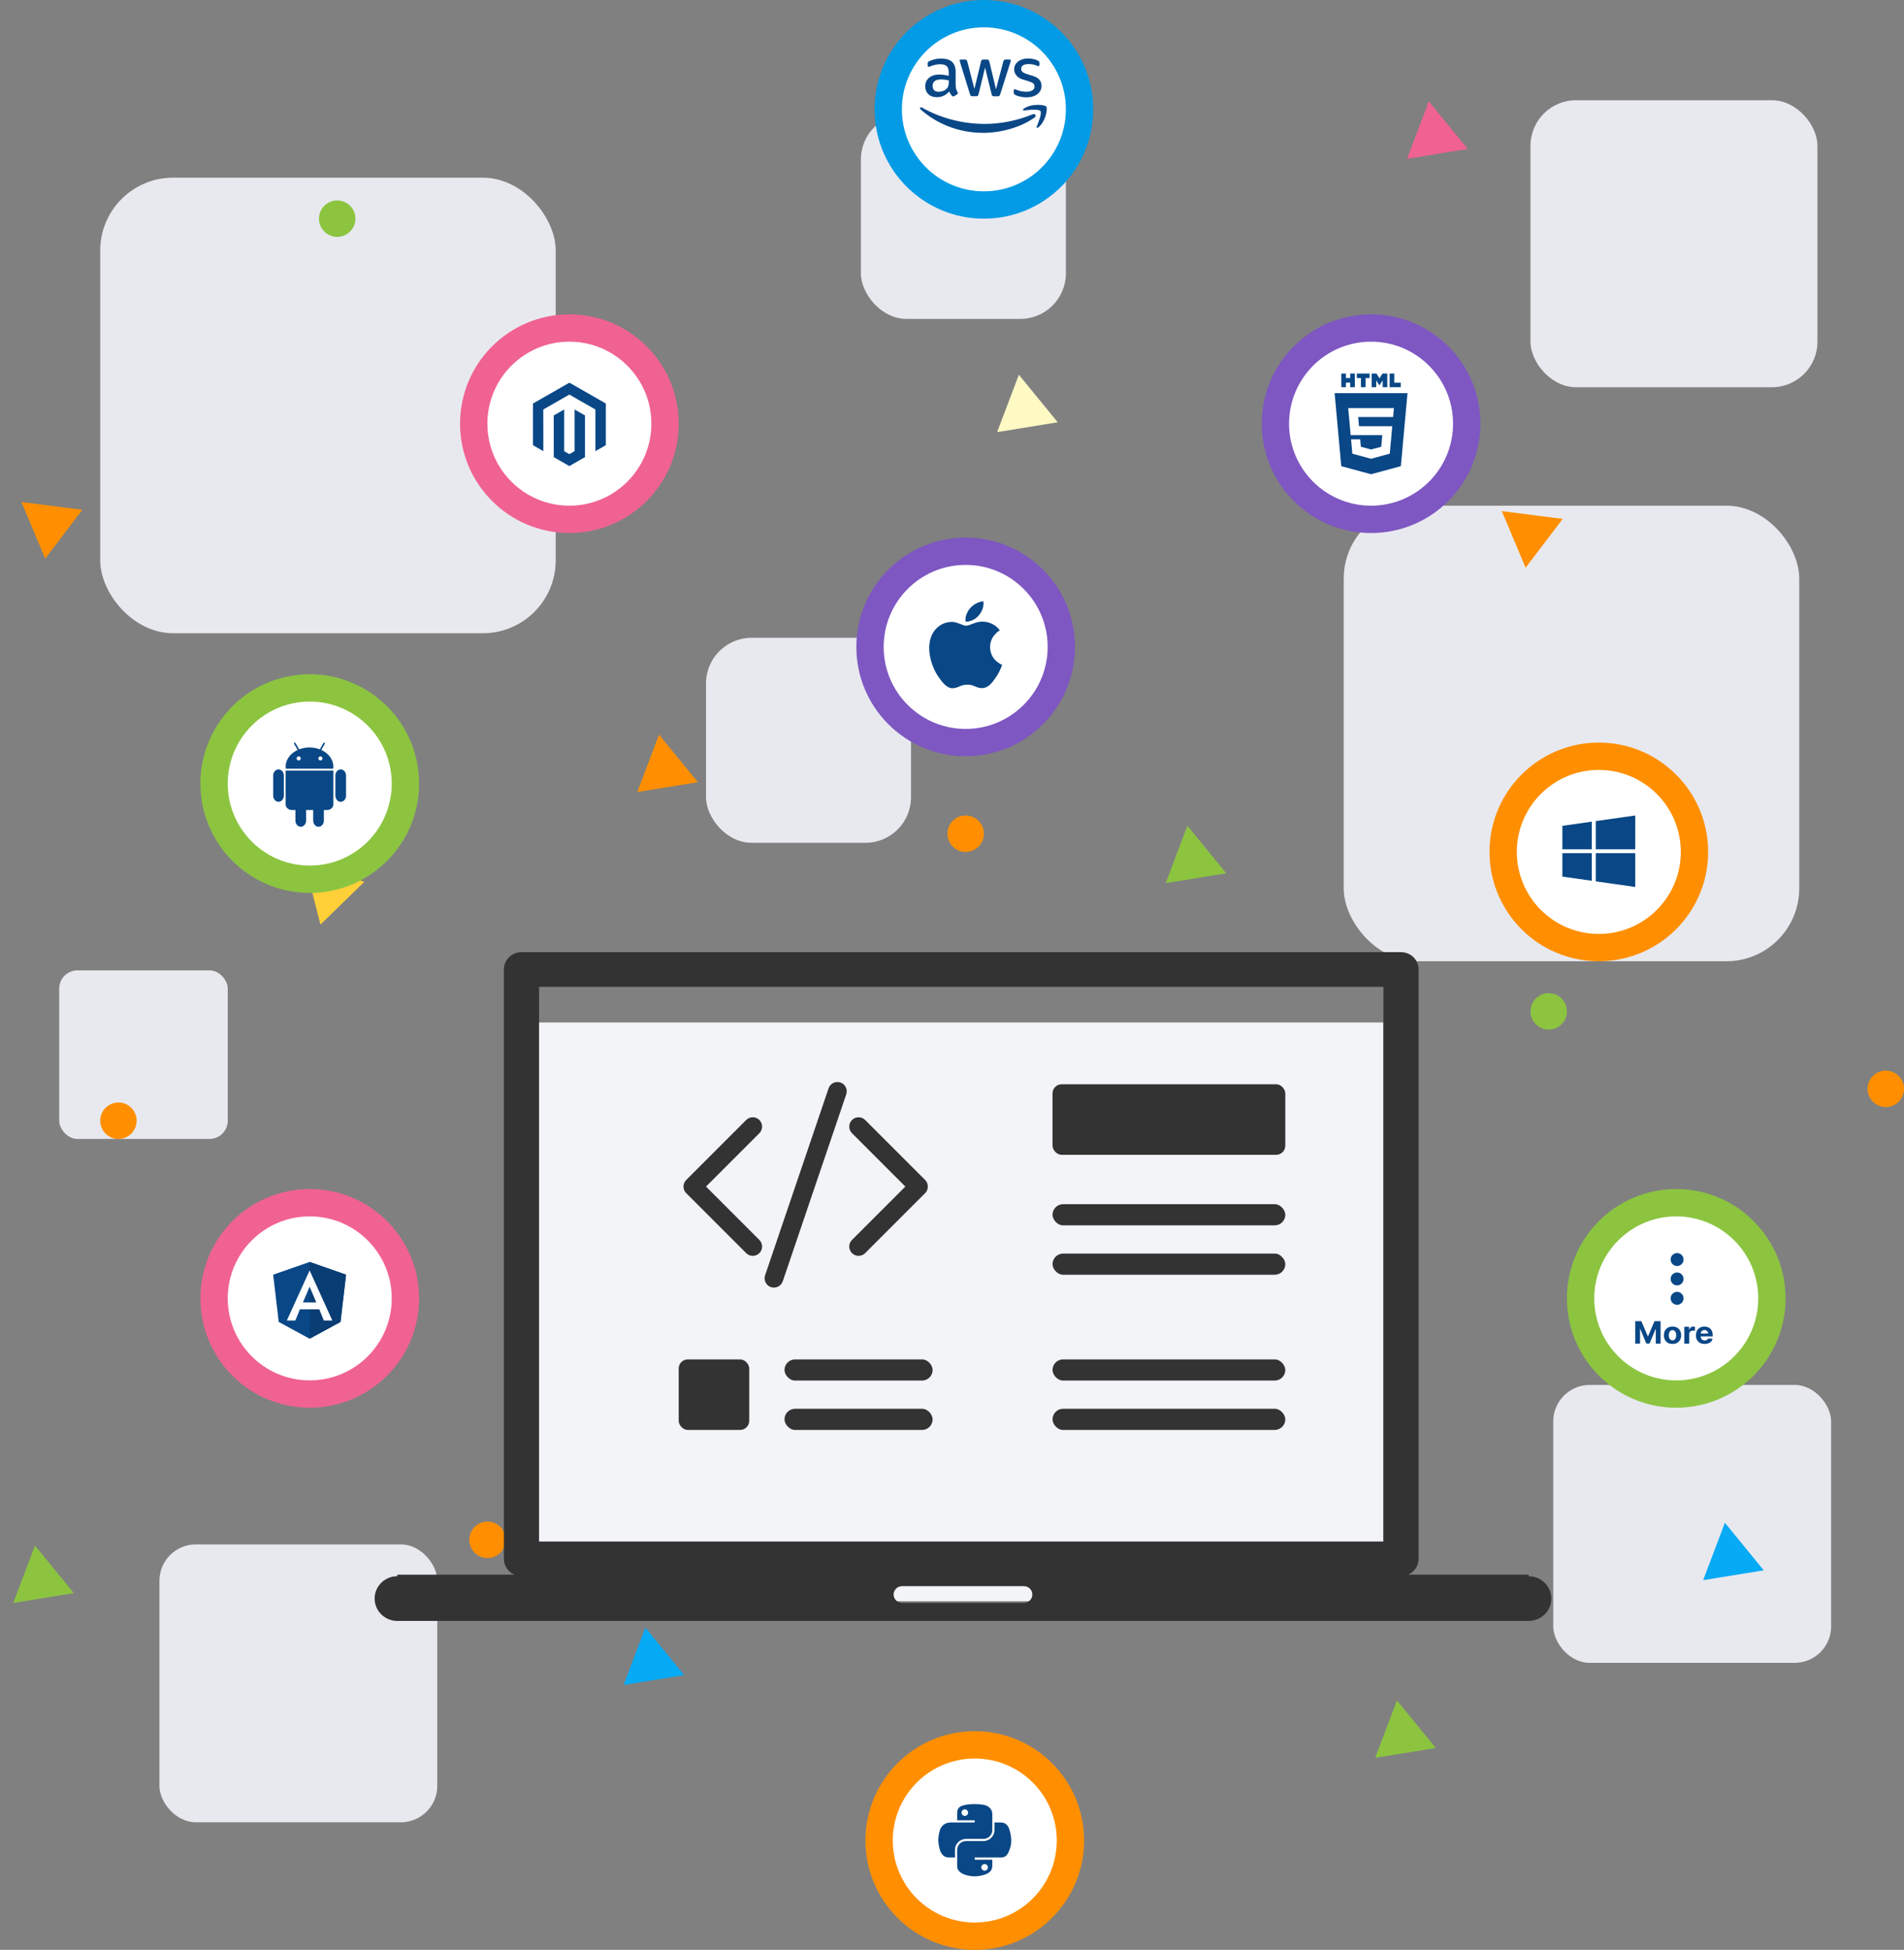 <?xml version="1.0" encoding="UTF-8"?> <svg xmlns="http://www.w3.org/2000/svg" width="418" height="428" fill="none" viewBox="0 0 418 428"><rect x="0" y="0" width="418" height="428" fill="#808080" stroke="none"/><rect width="61" height="61" x="341" y="304" fill="#E8E9EF" rx="8"></rect><rect width="61" height="61" x="35" y="339" fill="#E8E9EF" rx="8"></rect><rect width="100" height="100" x="295" y="111" fill="#E8E9EF" rx="16"></rect><rect width="100" height="100" x="22" y="39" fill="#E8E9EF" rx="16"></rect><rect width="45" height="45" x="189" y="25" fill="#E8E9EF" rx="10"></rect><rect width="45" height="45" x="155" y="140" fill="#E8E9EF" rx="10"></rect><rect width="63" height="63" x="336" y="22" fill="#E8E9EF" rx="10"></rect><rect width="37" height="37" x="13" y="213" fill="#E8E9EF" rx="4"></rect><path fill="#FF8F00" d="M329.711 112.194l13.372 1.703-8.16 10.729-5.212-12.432zM4.711 110.194l13.372 1.703-8.16 10.729-5.212-12.432z"></path><path fill="#06AAF5" d="M378.681 334.25l8.528 10.44-13.304 2.165 4.776-12.605z"></path><path fill="#FFF9C4" d="M223.681 82.25l8.528 10.44-13.304 2.165 4.776-12.605z"></path><path fill="#FF8F00" d="M144.681 161.25l8.528 10.44-13.304 2.165 4.776-12.605z"></path><path fill="#FFD037" d="M80.003 193.543l-9.655 9.407-3.32-13.064 12.975 3.657z"></path><path fill="#8CC440" d="M7.681 339.25l8.528 10.44-13.304 2.165L7.68 339.25zM306.681 373.25l8.528 10.44-13.304 2.165 4.776-12.605zM260.681 181.25l8.528 10.44-13.304 2.165 4.776-12.605z"></path><circle cx="74.027" cy="48" r="4" fill="#8CC440"></circle><circle cx="340" cy="222" r="4" fill="#8CC440"></circle><circle cx="26" cy="246" r="4" fill="#FF8F00"></circle><circle cx="414" cy="239" r="4" fill="#FF8F00"></circle><circle cx="212" cy="183" r="4" fill="#FF8F00"></circle><circle cx="107.027" cy="338" r="4" fill="#FF8F00"></circle><circle cx="68" cy="285" r="24" fill="#F06292"></circle><circle cx="68" cy="285" r="18" fill="#fff"></circle><path fill="#094786" d="M67.973 277l-8 2.797 1.22 10.373 6.78 3.682 6.78-3.682 1.22-10.373-8-2.797z"></path><path fill="#093D73" d="M67.973 277v1.871-.009 14.99l6.78-3.682 1.22-10.373-8-2.797z"></path><path fill="#fff" d="M67.974 278.862l-5.001 10.996h1.864l1.006-2.461h4.245l1.005 2.461h1.865l-4.984-10.996zm1.46 7.019h-2.921l1.46-3.446 1.462 3.446z"></path><circle cx="212" cy="142" r="24" fill="#7E57C2"></circle><circle cx="212" cy="142" r="18" fill="#fff"></circle><path fill="#094786" d="M217.364 142.041c-.025-2.44 2.029-3.611 2.121-3.67-1.154-1.655-2.953-1.882-3.593-1.908-1.53-.153-2.986.883-3.762.883-.775 0-1.974-.861-3.242-.839-1.669.024-3.207.952-4.065 2.416-1.733 2.948-.444 7.316 1.245 9.709.825 1.169 1.81 2.485 3.101 2.437 1.245-.048 1.715-.79 3.22-.79 1.505 0 1.927.79 3.244.765 1.339-.024 2.187-1.192 3.006-2.366.948-1.358 1.338-2.674 1.361-2.74-.029-.014-2.61-.983-2.636-3.897z"></path><path fill="#094786" d="M214.888 135.076c.685-.815 1.149-1.948 1.023-3.076-.988.039-2.185.644-2.895 1.459-.635.723-1.191 1.874-1.042 2.981 1.102.084 2.227-.55 2.914-1.364z"></path><circle cx="216" cy="24" r="24" fill="#039BE5"></circle><circle cx="216" cy="24" r="18" fill="#fff"></circle><path fill="#094786" d="M209.818 18.767c0 .336.038.608.102.808.074.2.167.418.297.654.046.072.064.145.064.209 0 .09-.055.181-.176.272l-.583.381c-.083.055-.166.082-.24.082-.093 0-.186-.045-.278-.127-.13-.136-.241-.282-.334-.427-.092-.154-.185-.327-.287-.535-.722.835-1.629 1.252-2.721 1.252-.778 0-1.398-.218-1.852-.653-.454-.436-.685-1.017-.685-1.743 0-.772.278-1.398.842-1.87.565-.472 1.315-.708 2.269-.708.314 0 .638.027.981.072.343.046.694.118 1.065.2v-.663c0-.69-.148-1.17-.435-1.452-.297-.282-.797-.418-1.51-.418-.324 0-.657.036-.999.118-.343.082-.676.182-1 .309-.148.063-.259.1-.324.118-.065.018-.111.027-.148.027-.13 0-.195-.09-.195-.281v-.445c0-.145.019-.254.065-.318.046-.063.13-.127.259-.19.324-.164.713-.3 1.167-.409.453-.118.935-.172 1.444-.172 1.102 0 1.907.245 2.426.735.509.49.768 1.234.768 2.233v2.941h.018zm-3.758 1.38c.305 0 .62-.054.953-.163.334-.11.63-.309.88-.581.148-.173.259-.363.315-.581.055-.218.092-.481.092-.79v-.381c-.268-.064-.555-.118-.852-.155-.296-.036-.583-.054-.87-.054-.62 0-1.074.118-1.379.363-.306.245-.454.59-.454 1.044 0 .427.111.744.343.962.222.227.546.336.972.336zm7.434.98c-.167 0-.278-.027-.352-.09-.074-.055-.139-.182-.194-.354l-2.176-7.018c-.056-.181-.083-.3-.083-.363 0-.145.074-.227.222-.227h.907c.176 0 .296.028.361.091.074.055.13.182.185.354l1.556 6.01 1.444-6.01c.046-.181.102-.3.176-.354.074-.054.204-.09.37-.09h.741c.176 0 .296.027.37.09.074.055.139.182.176.354l1.463 6.082 1.601-6.082c.056-.181.121-.3.186-.354.074-.054.194-.09.361-.09h.861c.148 0 .231.072.231.226 0 .046-.009.091-.018.146-.01.054-.028.127-.065.226l-2.231 7.018c-.056.181-.121.3-.195.354-.074.054-.194.09-.352.09h-.796c-.176 0-.296-.027-.37-.09-.074-.064-.139-.182-.176-.363l-1.435-5.856-1.426 5.847c-.046.181-.102.3-.176.363s-.203.09-.37.09h-.796zm11.896.246c-.481 0-.963-.055-1.425-.164-.463-.109-.824-.227-1.065-.363-.148-.082-.25-.172-.287-.254-.037-.082-.056-.173-.056-.254v-.463c0-.19.074-.282.213-.282.056 0 .111.01.167.027.055.019.139.055.231.091.315.137.658.245 1.019.318.37.073.731.109 1.101.109.584 0 1.037-.1 1.352-.3.315-.2.482-.49.482-.862 0-.254-.084-.463-.25-.635-.167-.173-.482-.327-.935-.473l-1.343-.408c-.676-.209-1.176-.517-1.481-.926-.306-.4-.463-.844-.463-1.316 0-.382.083-.717.25-1.008.167-.29.389-.545.666-.744.278-.21.593-.363.963-.472.371-.11.759-.155 1.167-.155.203 0 .416.01.62.037.213.027.407.063.602.1.185.045.361.09.528.145.166.054.296.109.388.163.13.073.223.145.278.227.056.073.083.173.083.3v.426c0 .191-.074.29-.212.29-.075 0-.195-.035-.352-.108-.528-.236-1.121-.354-1.778-.354-.528 0-.944.082-1.231.254-.287.172-.435.436-.435.808 0 .254.092.472.277.644.186.173.528.345 1.019.5l1.314.408c.667.21 1.148.5 1.435.872.287.372.426.799.426 1.27 0 .391-.083.745-.24 1.054-.167.308-.389.58-.676.799-.287.227-.63.39-1.028.508-.416.127-.852.19-1.324.19z"></path><path fill="#094786" fill-rule="evenodd" d="M227.139 25.784c-3.046 2.206-7.472 3.377-11.277 3.377-5.332 0-10.137-1.933-13.766-5.147-.287-.254-.028-.599.315-.4 3.925 2.234 8.767 3.587 13.776 3.587 3.379 0 7.091-.69 10.507-2.107.509-.226.945.327.445.69z" clip-rule="evenodd"></path><path fill="#094786" fill-rule="evenodd" d="M228.405 24.368c-.388-.49-2.573-.236-3.564-.118-.296.037-.342-.217-.074-.408 1.74-1.198 4.601-.853 4.934-.454.334.409-.092 3.214-1.722 4.557-.249.209-.49.1-.379-.172.37-.899 1.194-2.923.805-3.405z" clip-rule="evenodd"></path><circle cx="125" cy="93" r="24" fill="#F06292"></circle><circle cx="125" cy="93" r="18" fill="#fff"></circle><path fill="#094786" d="M133 88.572v9.153l-2.288 1.305v-9.143l-5.719-3.274-5.723 3.274.014 9.146L117 97.725V88.58L125.007 84 133 88.572zm-6.86 10.458l-1.14.657-1.148-.65v-9.15l-2.284 1.308.004 9.147 3.424 1.962 3.432-1.962v-9.15l-2.288-1.309v9.147z"></path><circle cx="351" cy="187" r="24" fill="#FF8F00"></circle><circle cx="351" cy="187" r="18" fill="#fff"></circle><path fill="#094786" d="M343 192.417l6.456.916v-6.056H343v5.14zm0-6.005h6.456v-6.057l-6.456.917v5.14zm7.338 7.047l8.662 1.23v-7.412h-8.662v6.182zm0-13.229v6.182H359V179l-8.662 1.23z"></path><circle cx="301" cy="93" r="24" fill="#7E57C2"></circle><circle cx="301" cy="93" r="18" fill="#fff"></circle><path fill="#094786" d="M295.487 83.988h.932v1h1.019V82h-1.019v.987h-.932V82h-1.018v2.988h1.018v-1zM298.775 84.988h1.019v-1.996h.896V82h-2.811v.992h.896v1.996zM302.133 83.508l.701 1.062h.017l.701-1.062v1.48h1.015V82h-1.063l-.653 1.052-.653-1.052h-1.061v2.988h.996v-1.48zM307.525 84.001h-1.432V82h-1.019v2.988h2.451v-.987zM293 86.3l1.457 16.021 6.539 1.779 6.544-1.779L309 86.299h-16zm12.84 5.239H298.171l.183 2.012h7.303l-.549 6.034-4.108 1.116-.003.001-4.105-1.117-.287-3.156h2.011l.149 1.637 2.232.592.003-.001 2.235-.592.232-2.548h-6.945l-.541-5.942H306.018l-.178 1.964z"></path><path fill="#263238" fill-rule="evenodd" d="M283.883 334.366c1.83.743 3.117 2.538 3.117 4.634 0 2.756-2.238 5-4.999 5h-17.002c-2.767 0-4.999-2.239-4.999-5 0-2.051 1.24-3.818 3.012-4.588-.008-.137-.012-.274-.012-.412 0-3.866 3.134-7 7-7 2.613 0 4.891 1.431 6.094 3.553.727-.354 1.543-.553 2.406-.553 2.649 0 4.86 1.872 5.383 4.366z" clip-rule="evenodd"></path><circle cx="68" cy="172" r="24" fill="#8CC440"></circle><circle cx="68" cy="172" r="18" fill="#fff"></circle><path fill="#094786" d="M62.715 169.141v7.521h.004c.054.635.65 1.14 1.372 1.14h7.712c.722 0 1.318-.505 1.372-1.14h.004v-7.521H62.715zM62.315 174.65c0 .742-.527 1.349-1.17 1.349-.645 0-1.172-.607-1.172-1.349v-4.415c0-.742.527-1.349 1.171-1.349s1.171.607 1.171 1.349v4.415z"></path><path fill="#094786" d="M67.198 180.129c0 .742-.527 1.349-1.171 1.349s-1.171-.607-1.171-1.349v-4.415c0-.742.527-1.349 1.17-1.349.645 0 1.172.607 1.172 1.349v4.415zM71.1 180.129c0 .742-.526 1.349-1.17 1.349-.645 0-1.172-.607-1.172-1.349v-4.415c0-.742.527-1.349 1.171-1.349s1.172.607 1.172 1.349v4.415zM75.972 174.65c0 .742-.527 1.349-1.172 1.349-.644 0-1.171-.607-1.171-1.349v-4.415c0-.742.527-1.349 1.171-1.349.645 0 1.172.607 1.172 1.349v4.415zM70.534 164.618l.752-1.322c.06-.108.043-.234-.04-.279-.084-.046-.203.005-.264.113l-.769 1.353c-.686-.264-1.454-.413-2.266-.413-.818 0-1.592.151-2.282.419l-.772-1.359c-.061-.108-.18-.159-.263-.113-.084.045-.102.171-.04.279l.755 1.329c-1.572.724-2.63 2.083-2.63 3.64 0 .158.011.314.032.468h10.4c.02-.154.032-.31.032-.468 0-1.562-1.065-2.925-2.645-3.647zm-4.962 2.309c-.252 0-.457-.201-.457-.449s.205-.449.458-.449c.252 0 .457.201.457.449s-.205.449-.457.449zm4.775 0c-.252 0-.457-.201-.457-.449s.205-.449.457-.449c.253 0 .458.201.458.449s-.205.449-.458.449z"></path><circle cx="214" cy="404" r="24" fill="#FF8F00"></circle><circle cx="214" cy="404" r="18" fill="#fff"></circle><path fill="#094786" d="M213.905 396c-.66.003-1.29.058-1.844.155-1.634.282-1.93.875-1.93 1.967v1.442h3.859v.481h-5.307c-1.122 0-2.104.661-2.411 1.918-.355 1.442-.37 2.341 0 3.846.274 1.121.929 1.919 2.051 1.919h1.327v-1.729c0-1.249 1.102-2.351 2.411-2.351h3.854c1.073 0 1.93-.866 1.93-1.923v-3.603c0-1.026-.882-1.796-1.93-1.968-.663-.108-1.351-.157-2.01-.154zm-2.087 1.16c.398 0 .724.325.724.723 0 .398-.326.719-.724.719-.4 0-.724-.321-.724-.719 0-.398.324-.723.724-.723z"></path><path fill="#094786" d="M218.328 400.045v1.68c0 1.303-1.126 2.399-2.411 2.399h-3.855c-1.055 0-1.929.887-1.929 1.923v3.604c0 1.025.909 1.629 1.929 1.923 1.222.352 2.393.416 3.855 0 .972-.276 1.93-.831 1.93-1.923v-1.442h-3.855v-.481h5.784c1.122 0 1.54-.767 1.93-1.919.403-1.185.386-2.325 0-3.846-.277-1.094-.807-1.918-1.93-1.918h-1.448zm-2.168 9.125c.4 0 .724.321.724.719 0 .399-.324.723-.724.723-.398 0-.724-.324-.724-.723 0-.398.326-.719.724-.719z"></path><path fill="#F3F4F8" d="M117.762 224.44H303.704V351.47H117.762z"></path><path fill="#333" d="M196.181 350c0-1.014.825-1.829 1.855-1.829h26.741c1.033 0 1.863.813 1.863 1.829 0 1.013-.83 1.831-1.863 1.831h-26.741c-1.027-.002-1.855-.82-1.855-1.831zm107.529-11.631H118.343V216.616H303.71v121.753zm36.859 12.527c0-2.708-2.233-4.903-4.983-4.903v-.349h-26.443c1.348-.592 2.294-1.919 2.294-3.471V212.804c0-2.102-1.727-3.804-3.866-3.804H114.479c-2.127 0-3.861 1.702-3.861 3.804v129.367c0 1.543.944 2.879 2.292 3.471H87.228v.34c-2.75-.002-4.982 2.197-4.982 4.908 0 2.712 2.231 4.91 4.982 4.91h248.358c2.754-.003 4.983-2.197 4.983-4.904z"></path><path fill="#333" d="M184.504 237.61c-1.072-.364-2.235.209-2.599 1.281l-13.937 41.035c-.363 1.072.21 2.235 1.281 2.599 1.072.364 2.235-.21 2.599-1.281l13.937-41.036c.363-1.071-.21-2.235-1.281-2.598zM163.813 245.844c.8-.8 2.097-.8 2.897 0 .8.8.8 2.097 0 2.897l-11.714 11.714 11.714 11.714c.8.8.8 2.097 0 2.897-.8.8-2.097.8-2.897 0l-13.162-13.163c-.8-.8-.8-2.097 0-2.897l13.162-13.162zM189.938 245.844c-.8-.8-2.097-.8-2.897 0-.8.8-.8 2.097 0 2.897l11.714 11.714-11.714 11.714c-.8.8-.8 2.097 0 2.897.8.8 2.097.8 2.897 0l13.163-13.163c.8-.8.8-2.097 0-2.897l-13.163-13.162z"></path><rect width="51.101" height="15.485" x="231.07" y="238" fill="#333" rx="2"></rect><rect width="15.485" height="15.485" x="149" y="298.392" fill="#333" rx="2"></rect><rect width="51.101" height="4.646" x="231.07" y="264.325" fill="#333" rx="2.323"></rect><rect width="51.101" height="4.646" x="231.07" y="298.392" fill="#333" rx="2.323"></rect><rect width="32.519" height="4.646" x="172.227" y="298.392" fill="#333" rx="2.323"></rect><rect width="51.101" height="4.646" x="231.07" y="275.165" fill="#333" rx="2.323"></rect><rect width="51.101" height="4.646" x="231.07" y="309.232" fill="#333" rx="2.323"></rect><rect width="32.519" height="4.646" x="172.227" y="309.232" fill="#333" rx="2.323"></rect><path fill="#06AAF5" d="M141.681 357.251l8.528 10.439-13.304 2.166 4.776-12.605z"></path><path fill="#F06292" d="M313.681 22.25l8.528 10.44-13.304 2.165 4.776-12.605z"></path><circle cx="368" cy="285" r="24" fill="#8CC440"></circle><circle cx="368" cy="285" r="18" fill="#fff"></circle><path fill="#094786" d="M359 290h1.339l1.413 3.311h.061l1.413-3.311h1.339v4.928h-1.053v-3.208h-.042l-1.329 3.184h-.717l-1.329-3.196h-.042v3.22H359V290zM367.179 295c-.389 0-.726-.079-1.01-.238-.283-.161-.501-.384-.654-.669-.154-.287-.231-.62-.231-.999 0-.381.077-.715.231-1.001.153-.287.371-.51.654-.669.284-.16.621-.24 1.01-.24.39 0 .725.08 1.008.24.284.159.503.382.657.669.153.286.23.62.23 1.001 0 .379-.077.712-.23.999-.154.285-.373.508-.657.669-.283.159-.618.238-1.008.238zm.005-.794c.177 0 .325-.048.444-.144.119-.098.208-.231.268-.4.062-.168.093-.36.093-.575 0-.215-.031-.407-.093-.575-.06-.168-.149-.302-.268-.399-.119-.098-.267-.147-.444-.147-.179 0-.329.049-.451.147-.12.097-.211.231-.273.399-.06.168-.091.36-.091.575 0 .215.031.407.091.575.062.169.153.302.273.4.122.096.272.144.451.144zM369.769 294.928v-3.696h1.035v.645h.04c.07-.23.188-.403.354-.52.165-.119.356-.178.571-.178.054 0 .111.003.173.01.062.006.116.015.163.026v.91c-.05-.015-.119-.028-.208-.039s-.17-.017-.243-.017c-.157 0-.298.033-.421.099-.122.064-.219.154-.291.269-.07.116-.105.249-.105.4v2.091h-1.068zM374.233 295c-.396 0-.737-.077-1.023-.231-.284-.156-.503-.375-.657-.659-.154-.286-.231-.623-.231-1.013 0-.38.077-.714.231-1.001.154-.287.37-.511.649-.672.281-.16.61-.24.988-.24.254 0 .491.039.71.118.22.077.412.193.576.349.166.155.294.351.386.587.092.234.138.508.138.823v.281h-3.251v-.635h2.246c0-.148-.034-.278-.101-.392-.066-.114-.159-.203-.278-.267-.117-.066-.253-.099-.408-.099-.162 0-.306.036-.432.108-.123.071-.22.166-.29.287-.071.118-.106.251-.108.397v.604c0 .182.035.34.105.474.072.133.173.235.303.308.131.072.285.108.464.108.119 0 .228-.016.326-.048.099-.032.183-.08.253-.145.071-.064.124-.142.161-.235l.987.062c-.05.228-.152.427-.308.597-.154.168-.353.3-.597.394-.242.093-.522.14-.839.14z"></path><circle cx="368.185" cy="276.473" r="1.419" fill="#094786"></circle><circle cx="368.185" cy="280.731" r="1.419" fill="#094786"></circle><circle cx="368.185" cy="284.989" r="1.419" fill="#094786"></circle></svg> 